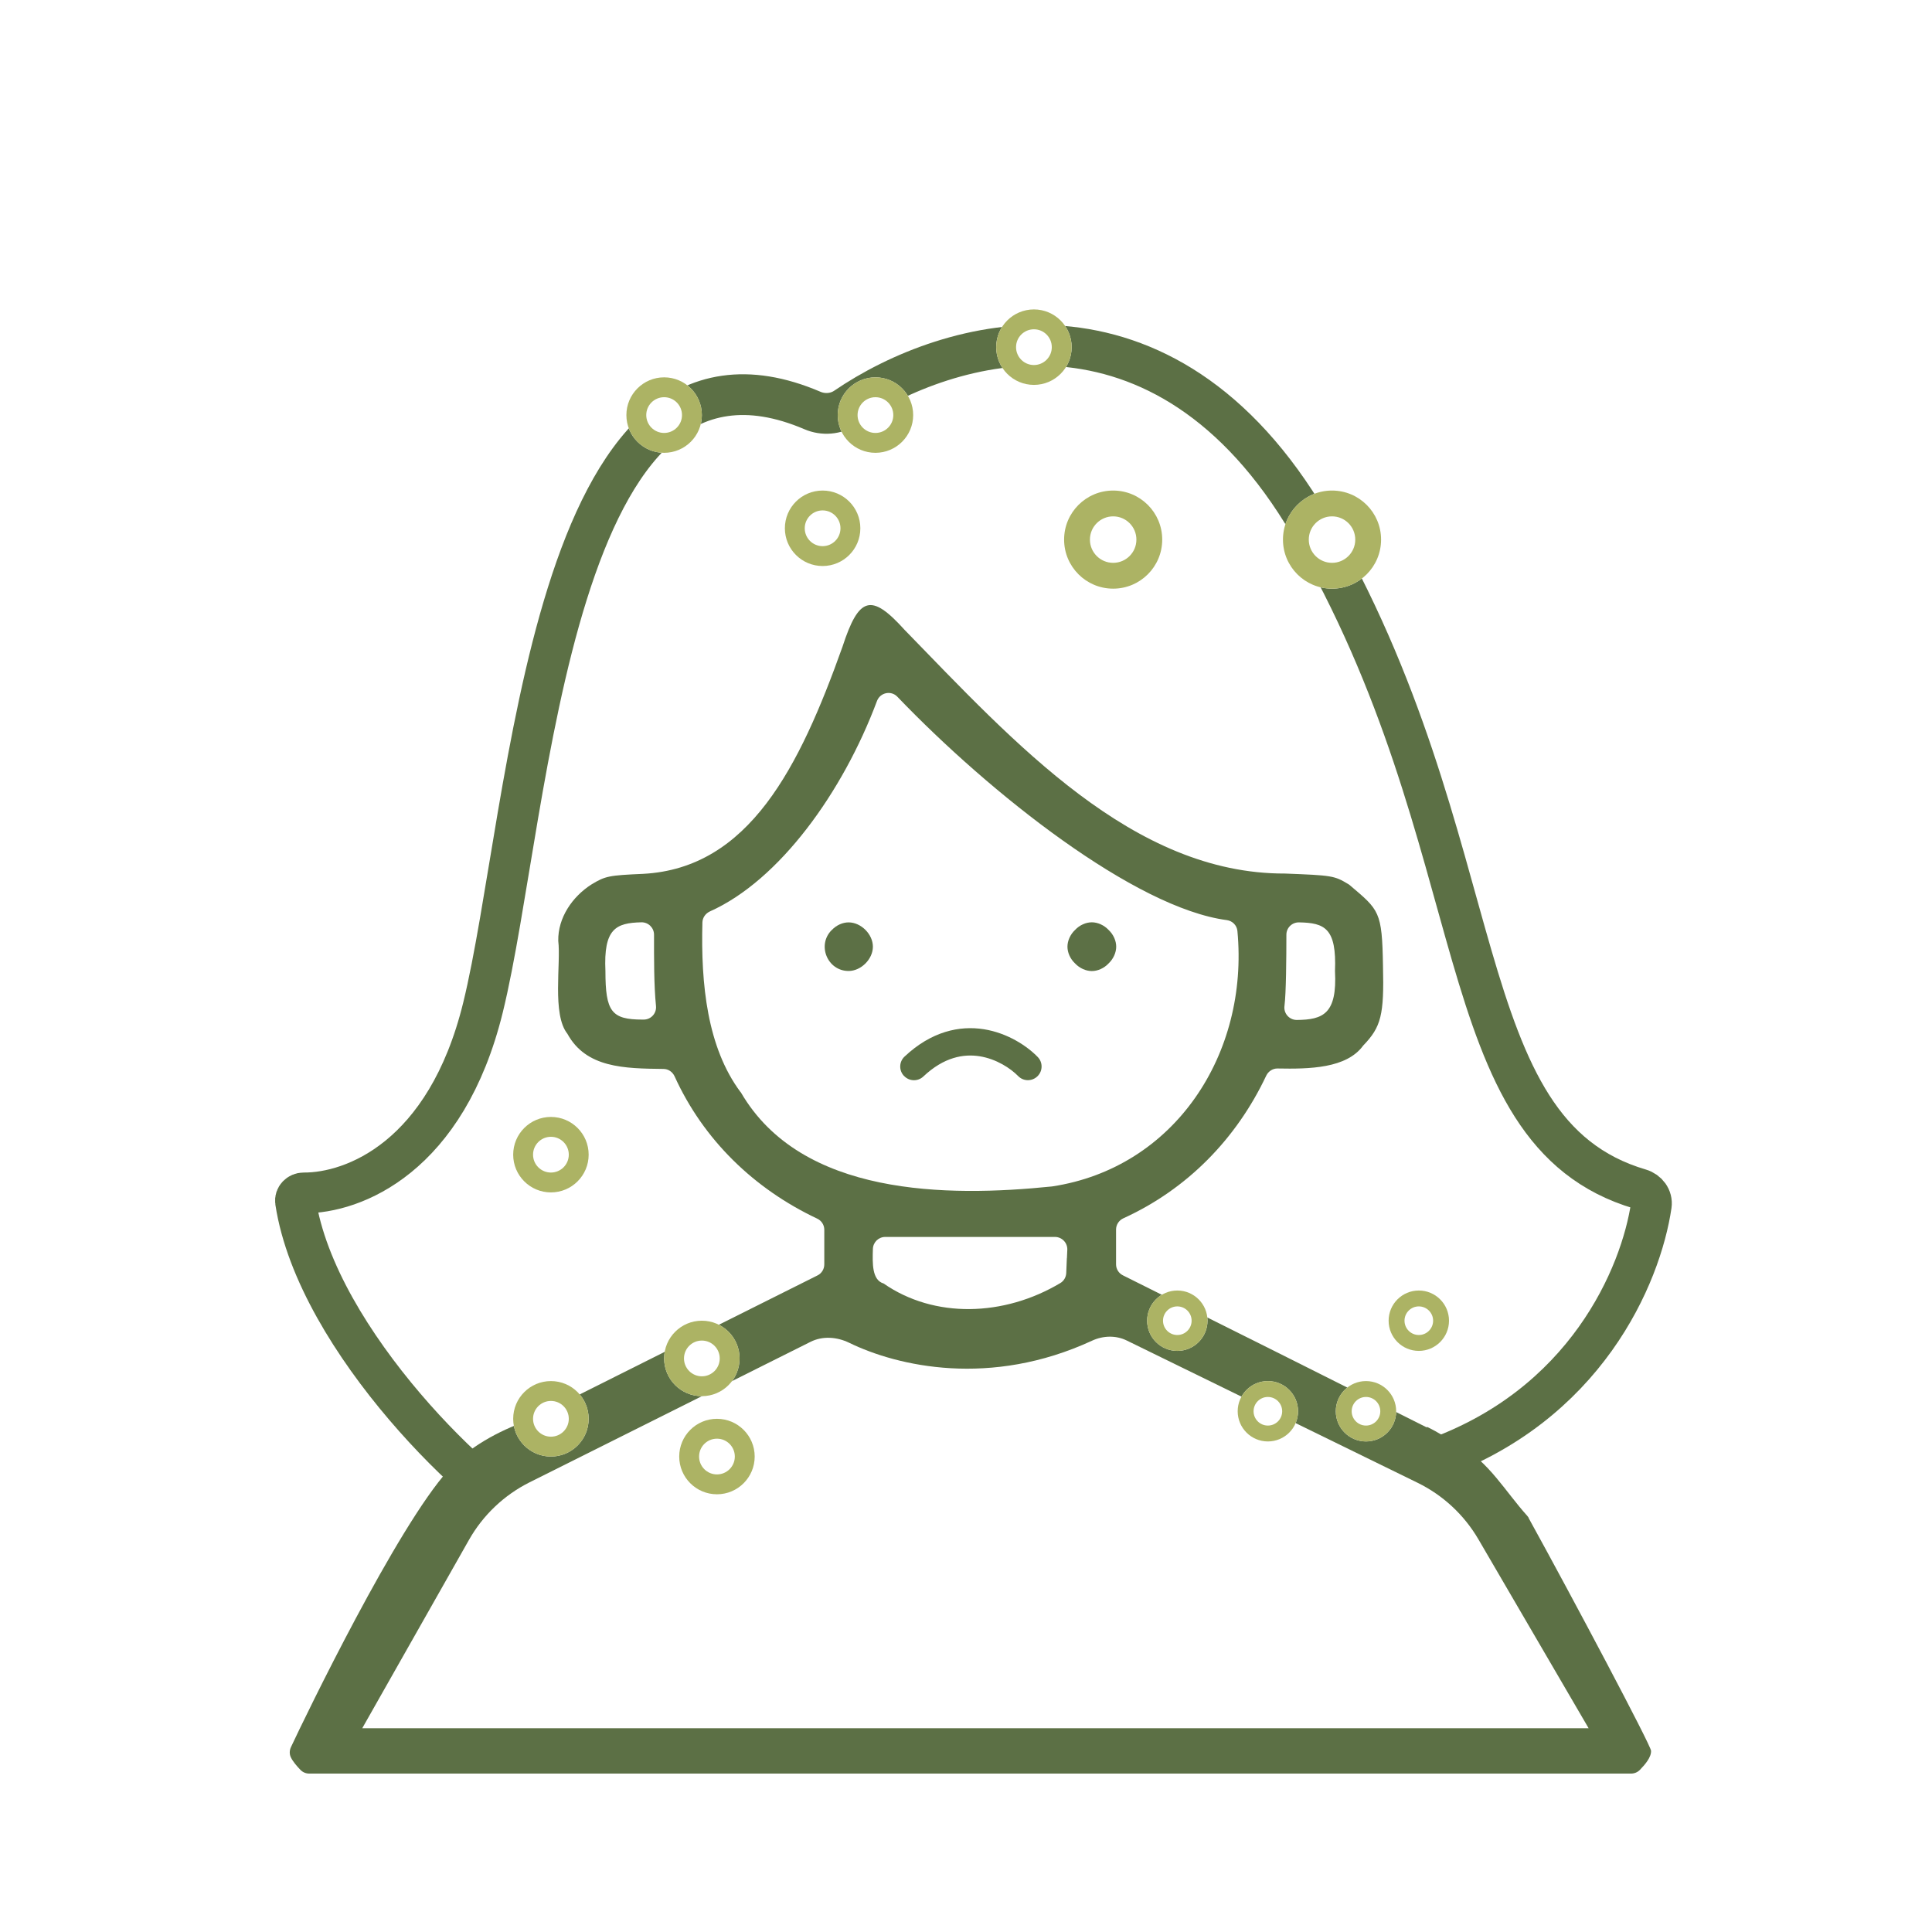 <svg width="256" height="256" viewBox="0 0 256 256" fill="none" xmlns="http://www.w3.org/2000/svg">
<rect width="256" height="256" fill="white"/>
<path d="M71.5 202C64.162 198.902 41.989 177.746 39.159 159.227C39.063 158.596 39.6 158.064 40.238 158.068C46.836 158.104 59.124 153.377 64 133.5C70.36 107.571 72.89 39.517 107.657 54.395C109.086 55.007 110.77 54.883 112.053 54.006C125.718 44.675 154.131 36.459 173.5 69.5C198.477 112.108 191.314 149.919 217.322 157.56C218.27 157.838 218.95 158.728 218.806 159.706C217.44 168.978 210.153 186.365 189.5 193.5" stroke="#5C7045" stroke-width="5.4" stroke-linecap="round"/>
<path d="M202.563 201.13C202.503 201.03 202.443 200.94 202.363 200.85C199.433 197.6 197.333 193.75 193.383 191.52C192.003 190.72 190.573 189.78 189.133 189.09L189.013 189.12C179.063 184.11 159.323 174.23 148.793 168.99C148.233 168.71 147.883 168.15 147.883 167.53V162.92C147.883 162.28 148.263 161.7 148.853 161.43C157.303 157.58 163.833 150.9 167.783 142.53C168.063 141.95 168.643 141.57 169.283 141.58C173.503 141.66 178.423 141.58 180.633 138.54C183.013 136.08 183.413 134.47 183.253 127.99C183.133 120.74 182.763 120.61 178.853 117.29C178.783 117.23 178.703 117.17 178.623 117.13C176.803 116.03 176.473 115.99 170.283 115.75C150.123 115.81 134.453 98.45 119.853 83.45C115.433 78.55 113.803 79.03 111.633 85.7C105.943 101.65 99.263 115.05 85.213 115.79C80.703 115.99 80.213 116.07 78.362 117.2C75.843 118.81 73.912 121.61 73.972 124.67C74.343 127.66 73.123 134.41 75.183 136.98C77.662 141.51 82.713 141.58 87.912 141.64C88.552 141.64 89.112 142.03 89.382 142.61C93.203 151.03 99.922 157.53 108.273 161.47C108.853 161.74 109.223 162.31 109.223 162.95V167.54C109.223 168.16 108.873 168.73 108.323 169C98.243 174.04 79.442 183.44 69.903 188.23C69.853 188.26 69.802 188.28 69.752 188.29C66.132 189.61 62.093 191.7 59.432 194.78C52.602 202.31 40.472 227.4 38.553 231.5C38.352 231.93 38.333 232.43 38.542 232.86C38.822 233.44 39.343 234.03 39.812 234.52C40.123 234.84 40.542 235.01 40.983 235.01H216.123C216.563 235.01 216.993 234.83 217.293 234.52C218.003 233.79 218.813 232.83 218.773 231.99C218.773 231.31 208.523 211.98 202.553 201.15L202.563 201.13ZM170.203 133.25C170.413 131.6 170.453 126.97 170.453 123.85C170.453 122.93 171.213 122.2 172.133 122.22C175.533 122.28 177.123 122.99 176.893 128.67C177.193 134.33 175.333 135.12 171.833 135.15C170.823 135.15 170.053 134.26 170.203 133.26V133.25ZM85.132 135.1C81.022 135.1 80.222 134.05 80.222 128.66C79.963 123.05 81.603 122.29 84.983 122.21C85.903 122.19 86.662 122.93 86.662 123.85C86.662 126.91 86.642 130.55 86.922 133.29C87.022 134.26 86.272 135.1 85.293 135.1H85.123H85.132ZM98.112 144.69C93.722 138.79 92.853 130.44 93.073 122.22C93.093 121.58 93.493 121.03 94.082 120.76C103.273 116.65 111.683 104.97 116.203 92.89C116.623 91.76 118.073 91.45 118.903 92.32C131.253 105.21 150.413 120.32 162.563 121.92C163.303 122.02 163.893 122.61 163.963 123.36C165.503 139.65 155.663 154.75 139.403 157.21C125.463 158.64 106.183 158.51 98.183 144.77C98.162 144.74 98.142 144.71 98.123 144.69H98.112ZM141.363 166.72L141.283 168.67C141.263 169.22 140.973 169.73 140.503 170.01C133.033 174.47 123.793 174.73 117.083 170.07C115.533 169.61 115.603 167.41 115.663 165.49C115.693 164.6 116.413 163.9 117.303 163.9H139.783C140.713 163.9 141.463 164.68 141.423 165.61L141.373 166.72H141.363Z" fill="#5C7045"/>
<path d="M62.145 204.037L48 229H210.5L195.898 203.967C194.008 200.728 191.203 198.121 187.834 196.473L149.302 177.626C147.857 176.919 146.163 176.972 144.703 177.648C131.256 183.872 118.965 181.062 112.523 177.927C110.91 177.142 109.01 176.995 107.405 177.798L70.179 196.411C66.803 198.099 64.006 200.754 62.145 204.037Z" fill="white"/>
<path d="M110.223 123.22C108.213 125.19 109.623 128.66 112.443 128.66C114.093 128.66 115.663 127.09 115.663 125.44C115.663 123.79 114.093 122.22 112.443 122.22C111.673 122.22 110.833 122.58 110.223 123.23V123.22Z" fill="#5C7045"/>
<path d="M142.452 123.22C141.812 123.82 141.443 124.67 141.443 125.44C141.443 126.21 141.802 127.05 142.452 127.66C143.052 128.3 143.903 128.67 144.673 128.67C145.443 128.67 146.283 128.31 146.893 127.66C147.533 127.06 147.903 126.21 147.903 125.44C147.903 124.67 147.543 123.83 146.893 123.22C146.293 122.58 145.443 122.21 144.673 122.21C143.903 122.21 143.062 122.57 142.452 123.22Z" fill="#5C7045"/>
<path fill-rule="evenodd" clip-rule="evenodd" d="M119.778 142.562C119.088 141.832 119.128 140.682 119.858 140.002C123.408 136.662 127.148 135.862 130.388 136.382C133.528 136.892 136.078 138.592 137.498 140.052C138.198 140.762 138.188 141.912 137.468 142.612C136.748 143.312 135.608 143.302 134.908 142.582C133.918 141.572 132.048 140.322 129.818 139.962C127.688 139.622 125.078 140.062 122.348 142.642C121.618 143.332 120.468 143.292 119.788 142.562L119.778 142.562Z" fill="#5C7045"/>
<path d="M154 71.5C154 75.09 151.09 78 147.5 78C143.91 78 141 75.09 141 71.5C141 67.91 143.91 65 147.5 65C151.09 65 154 67.91 154 71.5Z" fill="white"/>
<path d="M121 55C121 57.761 118.761 60 116 60C113.239 60 111 57.761 111 55C111 52.239 113.239 50 116 50C118.761 50 121 52.239 121 55Z" fill="white"/>
<path d="M142 46C142 48.761 139.761 51 137 51C134.239 51 132 48.761 132 46C132 43.239 134.239 41 137 41C139.761 41 142 43.239 142 46Z" fill="white"/>
<path d="M114 70C114 72.761 111.761 75 109 75C106.239 75 104 72.761 104 70C104 67.239 106.239 65 109 65C111.761 65 114 67.239 114 70Z" fill="white"/>
<path d="M93 55C93 57.761 90.761 60 88 60C85.239 60 83 57.761 83 55C83 52.239 85.239 50 88 50C90.761 50 93 52.239 93 55Z" fill="white"/>
<path fill-rule="evenodd" clip-rule="evenodd" d="M147.5 74.579C149.2 74.579 150.579 73.201 150.579 71.5C150.579 69.799 149.2 68.421 147.5 68.421C145.8 68.421 144.421 69.799 144.421 71.5C144.421 73.201 145.8 74.579 147.5 74.579ZM147.5 78C151.09 78 154 75.09 154 71.5C154 67.91 151.09 65 147.5 65C143.91 65 141 67.91 141 71.5C141 75.09 143.91 78 147.5 78Z" fill="#ACB364"/>
<path d="M183 71.5C183 75.09 180.09 78 176.5 78C172.91 78 170 75.09 170 71.5C170 67.91 172.91 65 176.5 65C180.09 65 183 67.91 183 71.5Z" fill="white"/>
<path fill-rule="evenodd" clip-rule="evenodd" d="M176.5 74.579C178.2 74.579 179.579 73.201 179.579 71.5C179.579 69.799 178.2 68.421 176.5 68.421C174.8 68.421 173.421 69.799 173.421 71.5C173.421 73.201 174.8 74.579 176.5 74.579ZM176.5 78C180.09 78 183 75.09 183 71.5C183 67.91 180.09 65 176.5 65C172.91 65 170 67.91 170 71.5C170 75.09 172.91 78 176.5 78Z" fill="#ACB364"/>
<path d="M185 187C185 189.209 183.209 191 181 191C178.791 191 177 189.209 177 187C177 184.791 178.791 183 181 183C183.209 183 185 184.791 185 187Z" fill="white"/>
<path fill-rule="evenodd" clip-rule="evenodd" d="M181 188.895C182.046 188.895 182.895 188.046 182.895 187C182.895 185.954 182.046 185.105 181 185.105C179.954 185.105 179.105 185.954 179.105 187C179.105 188.046 179.954 188.895 181 188.895ZM181 191C183.209 191 185 189.209 185 187C185 184.791 183.209 183 181 183C178.791 183 177 184.791 177 187C177 189.209 178.791 191 181 191Z" fill="#ACB364"/>
<path d="M160 175C160 177.209 158.209 179 156 179C153.791 179 152 177.209 152 175C152 172.791 153.791 171 156 171C158.209 171 160 172.791 160 175Z" fill="white"/>
<path fill-rule="evenodd" clip-rule="evenodd" d="M156 176.895C157.046 176.895 157.895 176.046 157.895 175C157.895 173.954 157.046 173.105 156 173.105C154.954 173.105 154.105 173.954 154.105 175C154.105 176.046 154.954 176.895 156 176.895ZM156 179C158.209 179 160 177.209 160 175C160 172.791 158.209 171 156 171C153.791 171 152 172.791 152 175C152 177.209 153.791 179 156 179Z" fill="#ACB364"/>
<path d="M172 187C172 189.209 170.209 191 168 191C165.791 191 164 189.209 164 187C164 184.791 165.791 183 168 183C170.209 183 172 184.791 172 187Z" fill="white"/>
<path fill-rule="evenodd" clip-rule="evenodd" d="M168 188.895C169.046 188.895 169.895 188.046 169.895 187C169.895 185.954 169.046 185.105 168 185.105C166.954 185.105 166.105 185.954 166.105 187C166.105 188.046 166.954 188.895 168 188.895ZM168 191C170.209 191 172 189.209 172 187C172 184.791 170.209 183 168 183C165.791 183 164 184.791 164 187C164 189.209 165.791 191 168 191Z" fill="#ACB364"/>
<path d="M192 175C192 177.209 190.209 179 188 179C185.791 179 184 177.209 184 175C184 172.791 185.791 171 188 171C190.209 171 192 172.791 192 175Z" fill="white"/>
<path fill-rule="evenodd" clip-rule="evenodd" d="M188 176.895C189.046 176.895 189.895 176.046 189.895 175C189.895 173.954 189.046 173.105 188 173.105C186.954 173.105 186.105 173.954 186.105 175C186.105 176.046 186.954 176.895 188 176.895ZM188 179C190.209 179 192 177.209 192 175C192 172.791 190.209 171 188 171C185.791 171 184 172.791 184 175C184 177.209 185.791 179 188 179Z" fill="#ACB364"/>
<path fill-rule="evenodd" clip-rule="evenodd" d="M116 57.368C117.308 57.368 118.368 56.308 118.368 55C118.368 53.692 117.308 52.632 116 52.632C114.692 52.632 113.632 53.692 113.632 55C113.632 56.308 114.692 57.368 116 57.368ZM116 60C118.761 60 121 57.761 121 55C121 52.239 118.761 50 116 50C113.239 50 111 52.239 111 55C111 57.761 113.239 60 116 60Z" fill="#ACB364"/>
<path fill-rule="evenodd" clip-rule="evenodd" d="M137 48.368C138.308 48.368 139.368 47.308 139.368 46C139.368 44.692 138.308 43.632 137 43.632C135.692 43.632 134.632 44.692 134.632 46C134.632 47.308 135.692 48.368 137 48.368ZM137 51C139.761 51 142 48.761 142 46C142 43.239 139.761 41 137 41C134.239 41 132 43.239 132 46C132 48.761 134.239 51 137 51Z" fill="#ACB364"/>
<path fill-rule="evenodd" clip-rule="evenodd" d="M109 72.368C110.308 72.368 111.368 71.308 111.368 70C111.368 68.692 110.308 67.632 109 67.632C107.692 67.632 106.632 68.692 106.632 70C106.632 71.308 107.692 72.368 109 72.368ZM109 75C111.761 75 114 72.761 114 70C114 67.239 111.761 65 109 65C106.239 65 104 67.239 104 70C104 72.761 106.239 75 109 75Z" fill="#ACB364"/>
<path fill-rule="evenodd" clip-rule="evenodd" d="M88 57.368C89.308 57.368 90.368 56.308 90.368 55C90.368 53.692 89.308 52.632 88 52.632C86.692 52.632 85.632 53.692 85.632 55C85.632 56.308 86.692 57.368 88 57.368ZM88 60C90.761 60 93 57.761 93 55C93 52.239 90.761 50 88 50C85.239 50 83 52.239 83 55C83 57.761 85.239 60 88 60Z" fill="#ACB364"/>
<path d="M98 180C98 182.761 95.761 185 93 185C90.239 185 88 182.761 88 180C88 177.239 90.239 175 93 175C95.761 175 98 177.239 98 180Z" fill="white"/>
<path fill-rule="evenodd" clip-rule="evenodd" d="M93 182.368C94.308 182.368 95.368 181.308 95.368 180C95.368 178.692 94.308 177.632 93 177.632C91.692 177.632 90.632 178.692 90.632 180C90.632 181.308 91.692 182.368 93 182.368ZM93 185C95.761 185 98 182.761 98 180C98 177.239 95.761 175 93 175C90.239 175 88 177.239 88 180C88 182.761 90.239 185 93 185Z" fill="#ACB364"/>
<path fill-rule="evenodd" clip-rule="evenodd" d="M73 155.368C74.308 155.368 75.368 154.308 75.368 153C75.368 151.692 74.308 150.632 73 150.632C71.692 150.632 70.632 151.692 70.632 153C70.632 154.308 71.692 155.368 73 155.368ZM73 158C75.761 158 78 155.761 78 153C78 150.239 75.761 148 73 148C70.239 148 68 150.239 68 153C68 155.761 70.239 158 73 158Z" fill="#ACB364"/>
<path d="M78 188C78 190.761 75.761 193 73 193C70.239 193 68 190.761 68 188C68 185.239 70.239 183 73 183C75.761 183 78 185.239 78 188Z" fill="white"/>
<path fill-rule="evenodd" clip-rule="evenodd" d="M73 190.368C74.308 190.368 75.368 189.308 75.368 188C75.368 186.692 74.308 185.632 73 185.632C71.692 185.632 70.632 186.692 70.632 188C70.632 189.308 71.692 190.368 73 190.368ZM73 193C75.761 193 78 190.761 78 188C78 185.239 75.761 183 73 183C70.239 183 68 185.239 68 188C68 190.761 70.239 193 73 193Z" fill="#ACB364"/>
<path d="M100 193C100 195.761 97.761 198 95 198C92.239 198 90 195.761 90 193C90 190.239 92.239 188 95 188C97.761 188 100 190.239 100 193Z" fill="white"/>
<path fill-rule="evenodd" clip-rule="evenodd" d="M95 195.368C96.308 195.368 97.368 194.308 97.368 193C97.368 191.692 96.308 190.632 95 190.632C93.692 190.632 92.632 191.692 92.632 193C92.632 194.308 93.692 195.368 95 195.368ZM95 198C97.761 198 100 195.761 100 193C100 190.239 97.761 188 95 188C92.239 188 90 190.239 90 193C90 195.761 92.239 198 95 198Z" fill="#ACB364"/>
</svg>
